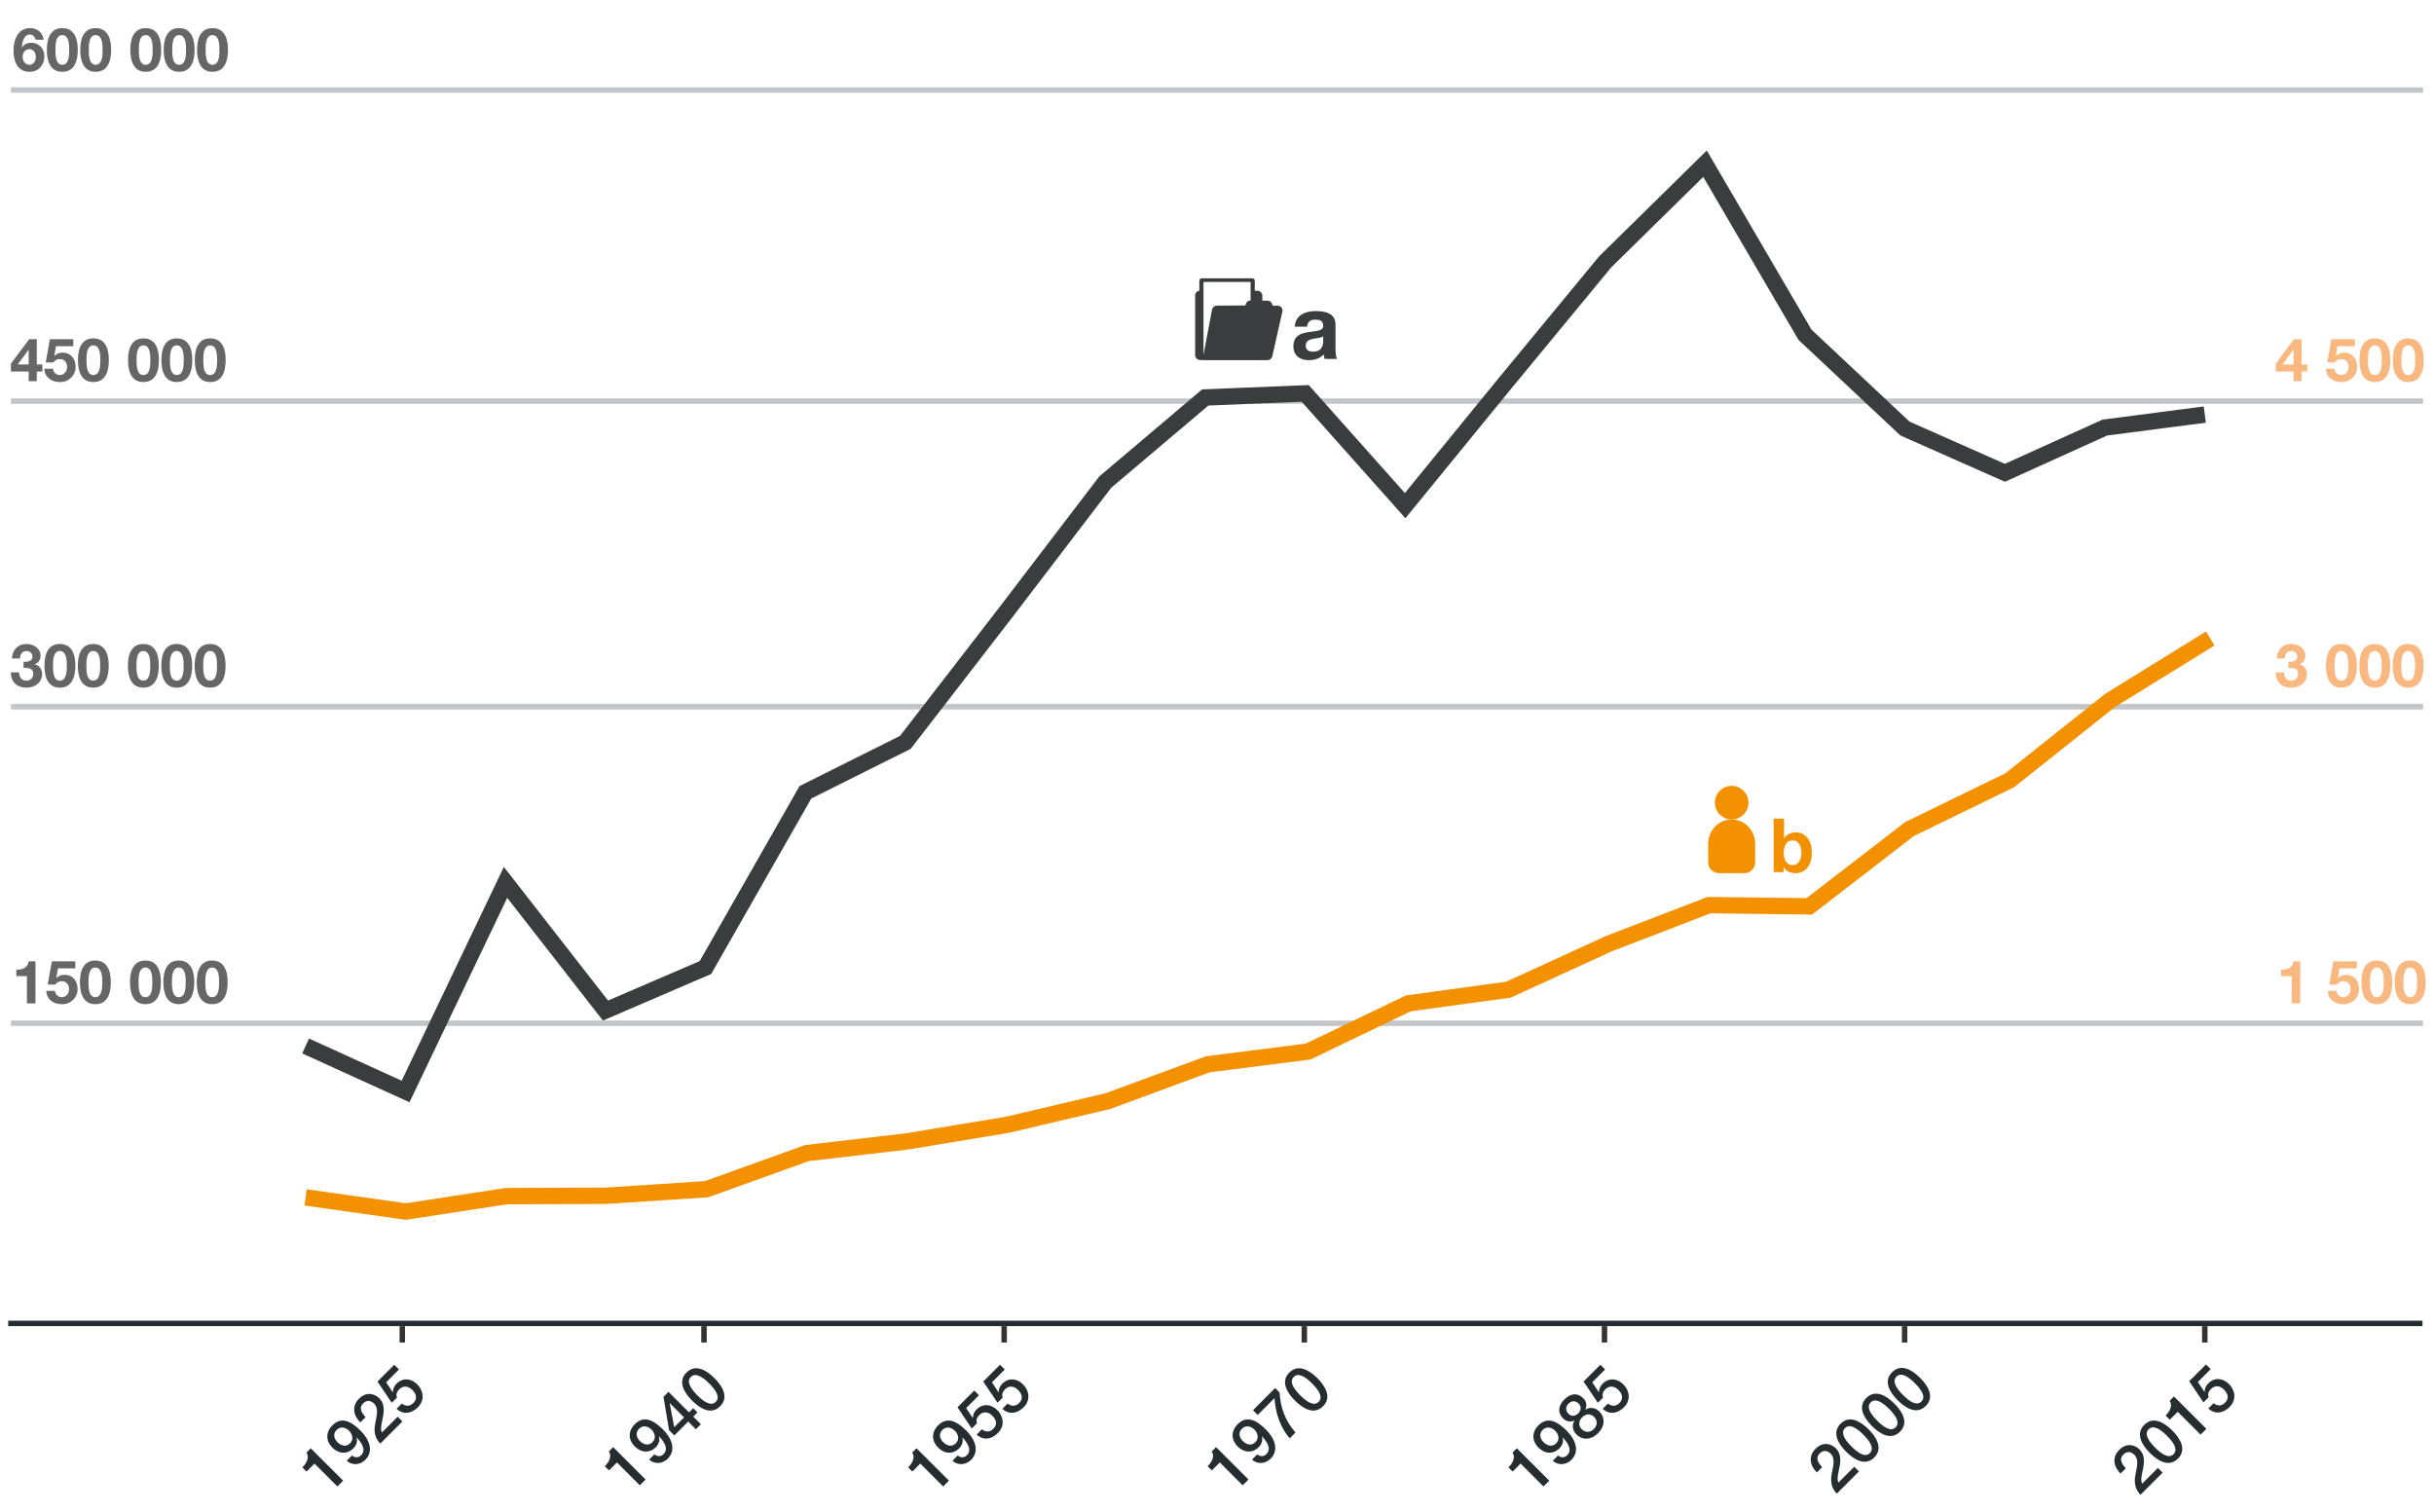 <svg xmlns="http://www.w3.org/2000/svg" style="background:#fff" viewBox="0 0 446 277">
  <g fill="none" fill-rule="evenodd">
    <path stroke="#262D31" stroke-linecap="square" d="M2,242.5 L443.386,242.5"/>
    <path stroke="#C4C5C8" d="M2 187.5L444 187.5M2 73.5L444 73.5M2 16.5L444 16.5M2 129.5L444 129.5"/>
    <g transform="translate(2 5)">
      <path fill="#666" d="M4.498 171.154L3.255 171.154C3.09 172.331 2.089 172.705 1 172.683L1 173.86 2.936 173.86 2.936 178.854 4.498 178.854 4.498 171.154zM11.802 171.154L7.501 171.154 6.742 175.411 8.15 175.411C8.458 174.993 8.766 174.795 9.327 174.795 10.163 174.795 10.658 175.433 10.658 176.236 10.658 177.006 10.141 177.721 9.327 177.721 8.645 177.721 8.139 177.248 8.062 176.566L6.5 176.566C6.522 178.183 7.864 179.008 9.36 179.008 10.911 179.041 12.22 177.82 12.22 176.236 12.22 174.795 11.362 173.618 9.844 173.618 9.239 173.618 8.755 173.783 8.337 174.212L8.315 174.19 8.623 172.441 11.802 172.441 11.802 171.154zM12.649 174.971C12.649 171.968 13.947 171 15.465 171 17.005 171 18.303 171.968 18.303 174.971 18.303 178.04 17.005 179.008 15.465 179.008 13.947 179.008 12.649 178.04 12.649 174.971zM14.211 174.971C14.211 175.84 14.211 177.721 15.465 177.721 16.741 177.721 16.741 175.84 16.741 174.971 16.741 174.168 16.741 172.287 15.465 172.287 14.211 172.287 14.211 174.168 14.211 174.971zM21.824 174.971C21.824 171.968 23.122 171 24.64 171 26.18 171 27.478 171.968 27.478 174.971 27.478 178.04 26.18 179.008 24.64 179.008 23.122 179.008 21.824 178.04 21.824 174.971zM23.386 174.971C23.386 175.84 23.386 177.721 24.64 177.721 25.916 177.721 25.916 175.84 25.916 174.971 25.916 174.168 25.916 172.287 24.64 172.287 23.386 172.287 23.386 174.168 23.386 174.971zM27.94 174.971C27.94 171.968 29.238 171 30.756 171 32.296 171 33.594 171.968 33.594 174.971 33.594 178.04 32.296 179.008 30.756 179.008 29.238 179.008 27.94 178.04 27.94 174.971zM29.502 174.971C29.502 175.84 29.502 177.721 30.756 177.721 32.032 177.721 32.032 175.84 32.032 174.971 32.032 174.168 32.032 172.287 30.756 172.287 29.502 172.287 29.502 174.168 29.502 174.971zM34.056 174.971C34.056 171.968 35.354 171 36.872 171 38.412 171 39.71 171.968 39.71 174.971 39.71 178.04 38.412 179.008 36.872 179.008 35.354 179.008 34.056 178.04 34.056 174.971zM35.618 174.971C35.618 175.84 35.618 177.721 36.872 177.721 38.148 177.721 38.148 175.84 38.148 174.971 38.148 174.168 38.148 172.287 36.872 172.287 35.618 172.287 35.618 174.168 35.618 174.971zM2.311 117.367C3.07 117.367 4.093 117.345 4.093 118.511 4.093 119.237 3.543 119.721 2.839 119.721 1.937 119.721 1.519 119.039 1.486 118.203L.001 118.203C-.032 119.974 1.134 121.008 2.861 121.008 4.368 121.008 5.721 120.095 5.721 118.478 5.721 117.62 5.204 116.916 4.357 116.729L4.357 116.707C5.072 116.509 5.435 115.86 5.435 115.134 5.435 113.759 4.082 113 2.85 113 1.266 113 .243 114.089.188 115.662L1.673 115.662C1.662 114.87 2.08 114.287 2.861 114.287 3.433 114.287 3.95 114.661 3.95 115.31 3.95 116.19 2.982 116.322 2.311 116.267L2.311 117.367zM6.15 116.971C6.15 113.968 7.448 113 8.966 113 10.506 113 11.804 113.968 11.804 116.971 11.804 120.04 10.506 121.008 8.966 121.008 7.448 121.008 6.15 120.04 6.15 116.971zM7.712 116.971C7.712 117.84 7.712 119.721 8.966 119.721 10.242 119.721 10.242 117.84 10.242 116.971 10.242 116.168 10.242 114.287 8.966 114.287 7.712 114.287 7.712 116.168 7.712 116.971zM12.266 116.971C12.266 113.968 13.564 113 15.082 113 16.622 113 17.92 113.968 17.92 116.971 17.92 120.04 16.622 121.008 15.082 121.008 13.564 121.008 12.266 120.04 12.266 116.971zM13.828 116.971C13.828 117.84 13.828 119.721 15.082 119.721 16.358 119.721 16.358 117.84 16.358 116.971 16.358 116.168 16.358 114.287 15.082 114.287 13.828 114.287 13.828 116.168 13.828 116.971zM21.441 116.971C21.441 113.968 22.739 113 24.257 113 25.797 113 27.095 113.968 27.095 116.971 27.095 120.04 25.797 121.008 24.257 121.008 22.739 121.008 21.441 120.04 21.441 116.971zM23.003 116.971C23.003 117.84 23.003 119.721 24.257 119.721 25.533 119.721 25.533 117.84 25.533 116.971 25.533 116.168 25.533 114.287 24.257 114.287 23.003 114.287 23.003 116.168 23.003 116.971zM27.557 116.971C27.557 113.968 28.855 113 30.373 113 31.913 113 33.211 113.968 33.211 116.971 33.211 120.04 31.913 121.008 30.373 121.008 28.855 121.008 27.557 120.04 27.557 116.971zM29.119 116.971C29.119 117.84 29.119 119.721 30.373 119.721 31.649 119.721 31.649 117.84 31.649 116.971 31.649 116.168 31.649 114.287 30.373 114.287 29.119 114.287 29.119 116.168 29.119 116.971zM33.673 116.971C33.673 113.968 34.971 113 36.489 113 38.029 113 39.327 113.968 39.327 116.971 39.327 120.04 38.029 121.008 36.489 121.008 34.971 121.008 33.673 120.04 33.673 116.971zM35.235 116.971C35.235 117.84 35.235 119.721 36.489 119.721 37.765 119.721 37.765 117.84 37.765 116.971 37.765 116.168 37.765 114.287 36.489 114.287 35.235 114.287 35.235 116.168 35.235 116.971zM3.256 64.854L3.256 63.072 0 63.072 0 61.642 3.344 57.154 4.741 57.154 4.741 61.785 5.764 61.785 5.764 63.072 4.741 63.072 4.741 64.854 3.256 64.854zM3.256 61.785L3.256 59.112 3.223 59.112 1.232 61.785 3.256 61.785zM11.44 57.154L7.139 57.154 6.38 61.411 7.788 61.411C8.096 60.993 8.404 60.795 8.965 60.795 9.801 60.795 10.296 61.433 10.296 62.236 10.296 63.006 9.779 63.721 8.965 63.721 8.283 63.721 7.777 63.248 7.7 62.566L6.138 62.566C6.16 64.183 7.502 65.008 8.998 65.008 10.549 65.041 11.858 63.82 11.858 62.236 11.858 60.795 11 59.618 9.482 59.618 8.877 59.618 8.393 59.783 7.975 60.212L7.953 60.19 8.261 58.441 11.44 58.441 11.44 57.154zM12.287 60.971C12.287 57.968 13.585 57 15.103 57 16.643 57 17.941 57.968 17.941 60.971 17.941 64.04 16.643 65.008 15.103 65.008 13.585 65.008 12.287 64.04 12.287 60.971zM13.849 60.971C13.849 61.84 13.849 63.721 15.103 63.721 16.379 63.721 16.379 61.84 16.379 60.971 16.379 60.168 16.379 58.287 15.103 58.287 13.849 58.287 13.849 60.168 13.849 60.971zM21.462 60.971C21.462 57.968 22.76 57 24.278 57 25.818 57 27.116 57.968 27.116 60.971 27.116 64.04 25.818 65.008 24.278 65.008 22.76 65.008 21.462 64.04 21.462 60.971zM23.024 60.971C23.024 61.84 23.024 63.721 24.278 63.721 25.554 63.721 25.554 61.84 25.554 60.971 25.554 60.168 25.554 58.287 24.278 58.287 23.024 58.287 23.024 60.168 23.024 60.971zM27.578 60.971C27.578 57.968 28.876 57 30.394 57 31.934 57 33.232 57.968 33.232 60.971 33.232 64.04 31.934 65.008 30.394 65.008 28.876 65.008 27.578 64.04 27.578 60.971zM29.14 60.971C29.14 61.84 29.14 63.721 30.394 63.721 31.67 63.721 31.67 61.84 31.67 60.971 31.67 60.168 31.67 58.287 30.394 58.287 29.14 58.287 29.14 60.168 29.14 60.971zM33.694 60.971C33.694 57.968 34.992 57 36.51 57 38.05 57 39.348 57.968 39.348 60.971 39.348 64.04 38.05 65.008 36.51 65.008 34.992 65.008 33.694 64.04 33.694 60.971zM35.256 60.971C35.256 61.84 35.256 63.721 36.51 63.721 37.786 63.721 37.786 61.84 37.786 60.971 37.786 60.168 37.786 58.287 36.51 58.287 35.256 58.287 35.256 60.168 35.256 60.971zM5.997 2.284L4.512 2.284C4.413 1.767 4.017 1.327 3.478 1.327 2.345 1.327 2.048 2.812 2.004 3.67L2.026 3.692C2.455 3.087 3.016 2.834 3.764 2.834 4.424 2.834 5.095 3.142 5.535 3.626 5.942 4.099 6.129 4.737 6.129 5.342 6.129 6.915 5.04 8.158 3.434 8.158 1.102 8.158.475 6.123.475 4.176.475 2.295 1.311.15 3.5.15 4.831.15 5.821.931 5.997 2.284zM3.39 4.011C2.554 4.011 2.147 4.682 2.147 5.441 2.147 6.156 2.609 6.871 3.39 6.871 4.138 6.871 4.567 6.156 4.567 5.463 4.567 4.737 4.193 4.011 3.39 4.011zM6.592 4.121C6.592 1.118 7.89.15 9.408.15 10.948.15 12.246 1.118 12.246 4.121 12.246 7.19 10.948 8.158 9.408 8.158 7.89 8.158 6.592 7.19 6.592 4.121zM8.154 4.121C8.154 4.99 8.154 6.871 9.408 6.871 10.684 6.871 10.684 4.99 10.684 4.121 10.684 3.318 10.684 1.437 9.408 1.437 8.154 1.437 8.154 3.318 8.154 4.121zM12.708 4.121C12.708 1.118 14.006.15 15.524.15 17.064.15 18.362 1.118 18.362 4.121 18.362 7.19 17.064 8.158 15.524 8.158 14.006 8.158 12.708 7.19 12.708 4.121zM14.27 4.121C14.27 4.99 14.27 6.871 15.524 6.871 16.8 6.871 16.8 4.99 16.8 4.121 16.8 3.318 16.8 1.437 15.524 1.437 14.27 1.437 14.27 3.318 14.27 4.121zM21.882 4.121C21.882 1.118 23.18.15 24.698.15 26.238.15 27.536 1.118 27.536 4.121 27.536 7.19 26.238 8.158 24.698 8.158 23.18 8.158 21.882 7.19 21.882 4.121zM23.444 4.121C23.444 4.99 23.444 6.871 24.698 6.871 25.974 6.871 25.974 4.99 25.974 4.121 25.974 3.318 25.974 1.437 24.698 1.437 23.444 1.437 23.444 3.318 23.444 4.121zM27.999 4.121C27.999 1.118 29.297.15 30.815.15 32.355.15 33.653 1.118 33.653 4.121 33.653 7.19 32.355 8.158 30.815 8.158 29.297 8.158 27.999 7.19 27.999 4.121zM29.561 4.121C29.561 4.99 29.561 6.871 30.815 6.871 32.091 6.871 32.091 4.99 32.091 4.121 32.091 3.318 32.091 1.437 30.815 1.437 29.561 1.437 29.561 3.318 29.561 4.121zM34.115 4.121C34.115 1.118 35.413.15 36.931.15 38.471.15 39.769 1.118 39.769 4.121 39.769 7.19 38.471 8.158 36.931 8.158 35.413 8.158 34.115 7.19 34.115 4.121zM35.677 4.121C35.677 4.99 35.677 6.871 36.931 6.871 38.207 6.871 38.207 4.99 38.207 4.121 38.207 3.318 38.207 1.437 36.931 1.437 35.677 1.437 35.677 3.318 35.677 4.121z"/>
      <path fill="#F9B87F" d="M417.311 117.367C418.07 117.367 419.093 117.345 419.093 118.511 419.093 119.237 418.543 119.721 417.839 119.721 416.937 119.721 416.519 119.039 416.486 118.203L415.001 118.203C414.968 119.974 416.134 121.008 417.861 121.008 419.368 121.008 420.721 120.095 420.721 118.478 420.721 117.62 420.204 116.916 419.357 116.729L419.357 116.707C420.072 116.509 420.435 115.86 420.435 115.134 420.435 113.759 419.082 113 417.85 113 416.266 113 415.243 114.089 415.188 115.662L416.673 115.662C416.662 114.87 417.08 114.287 417.861 114.287 418.433 114.287 418.95 114.661 418.95 115.31 418.95 116.19 417.982 116.322 417.311 116.267L417.311 117.367zM424.208 116.971C424.208 113.968 425.506 113 427.024 113 428.564 113 429.862 113.968 429.862 116.971 429.862 120.04 428.564 121.008 427.024 121.008 425.506 121.008 424.208 120.04 424.208 116.971zM425.77 116.971C425.77 117.84 425.77 119.721 427.024 119.721 428.3 119.721 428.3 117.84 428.3 116.971 428.3 116.168 428.3 114.287 427.024 114.287 425.77 114.287 425.77 116.168 425.77 116.971zM430.324 116.971C430.324 113.968 431.622 113 433.14 113 434.68 113 435.978 113.968 435.978 116.971 435.978 120.04 434.68 121.008 433.14 121.008 431.622 121.008 430.324 120.04 430.324 116.971zM431.886 116.971C431.886 117.84 431.886 119.721 433.14 119.721 434.416 119.721 434.416 117.84 434.416 116.971 434.416 116.168 434.416 114.287 433.14 114.287 431.886 114.287 431.886 116.168 431.886 116.971zM436.44 116.971C436.44 113.968 437.738 113 439.256 113 440.796 113 442.094 113.968 442.094 116.971 442.094 120.04 440.796 121.008 439.256 121.008 437.738 121.008 436.44 120.04 436.44 116.971zM438.002 116.971C438.002 117.84 438.002 119.721 439.256 119.721 440.532 119.721 440.532 117.84 440.532 116.971 440.532 116.168 440.532 114.287 439.256 114.287 438.002 114.287 438.002 116.168 438.002 116.971zM418.256 64.854L418.256 63.072 415 63.072 415 61.642 418.344 57.154 419.741 57.154 419.741 61.785 420.764 61.785 420.764 63.072 419.741 63.072 419.741 64.854 418.256 64.854zM418.256 61.785L418.256 59.112 418.223 59.112 416.232 61.785 418.256 61.785zM429.498 57.154L425.197 57.154 424.438 61.411 425.846 61.411C426.154 60.993 426.462 60.795 427.023 60.795 427.859 60.795 428.354 61.433 428.354 62.236 428.354 63.006 427.837 63.721 427.023 63.721 426.341 63.721 425.835 63.248 425.758 62.566L424.196 62.566C424.218 64.183 425.56 65.008 427.056 65.008 428.607 65.041 429.916 63.82 429.916 62.236 429.916 60.795 429.058 59.618 427.54 59.618 426.935 59.618 426.451 59.783 426.033 60.212L426.011 60.19 426.319 58.441 429.498 58.441 429.498 57.154zM430.345 60.971C430.345 57.968 431.643 57 433.161 57 434.701 57 435.999 57.968 435.999 60.971 435.999 64.04 434.701 65.008 433.161 65.008 431.643 65.008 430.345 64.04 430.345 60.971zM431.907 60.971C431.907 61.84 431.907 63.721 433.161 63.721 434.437 63.721 434.437 61.84 434.437 60.971 434.437 60.168 434.437 58.287 433.161 58.287 431.907 58.287 431.907 60.168 431.907 60.971zM436.461 60.971C436.461 57.968 437.759 57 439.277 57 440.817 57 442.115 57.968 442.115 60.971 442.115 64.04 440.817 65.008 439.277 65.008 437.759 65.008 436.461 64.04 436.461 60.971zM438.023 60.971C438.023 61.84 438.023 63.721 439.277 63.721 440.553 63.721 440.553 61.84 440.553 60.971 440.553 60.168 440.553 58.287 439.277 58.287 438.023 58.287 438.023 60.168 438.023 60.971zM419.498 171.154L418.255 171.154C418.09 172.331 417.089 172.705 416 172.683L416 173.86 417.936 173.86 417.936 178.854 419.498 178.854 419.498 171.154zM429.86 171.154L425.559 171.154 424.8 175.411 426.208 175.411C426.516 174.993 426.824 174.795 427.385 174.795 428.221 174.795 428.716 175.433 428.716 176.236 428.716 177.006 428.199 177.721 427.385 177.721 426.703 177.721 426.197 177.248 426.12 176.566L424.558 176.566C424.58 178.183 425.922 179.008 427.418 179.008 428.969 179.041 430.278 177.82 430.278 176.236 430.278 174.795 429.42 173.618 427.902 173.618 427.297 173.618 426.813 173.783 426.395 174.212L426.373 174.19 426.681 172.441 429.86 172.441 429.86 171.154zM430.707 174.971C430.707 171.968 432.005 171 433.523 171 435.063 171 436.361 171.968 436.361 174.971 436.361 178.04 435.063 179.008 433.523 179.008 432.005 179.008 430.707 178.04 430.707 174.971zM432.269 174.971C432.269 175.84 432.269 177.721 433.523 177.721 434.799 177.721 434.799 175.84 434.799 174.971 434.799 174.168 434.799 172.287 433.523 172.287 432.269 172.287 432.269 174.168 432.269 174.971zM436.823 174.971C436.823 171.968 438.121 171 439.639 171 441.179 171 442.477 171.968 442.477 174.971 442.477 178.04 441.179 179.008 439.639 179.008 438.121 179.008 436.823 178.04 436.823 174.971zM438.385 174.971C438.385 175.84 438.385 177.721 439.639 177.721 440.915 177.721 440.915 175.84 440.915 174.971 440.915 174.168 440.915 172.287 439.639 172.287 438.385 172.287 438.385 174.168 438.385 174.971z"/>
      <path fill="#262D31" d="M51.636,255.072 L53.7,255.072 L53.7,261 L55.2,261 L55.2,252.6 L54.084,252.6 C53.88,253.608 52.788,254.004 51.636,253.992 L51.636,255.072 Z M60.912,253.572 C59.916,253.572 59.448,254.376 59.448,255.288 C59.448,256.2 59.916,257.052 60.912,257.052 C61.932,257.052 62.436,256.212 62.436,255.288 C62.436,254.388 61.932,253.572 60.912,253.572 Z M58.236,258.876 L59.604,258.876 C59.664,259.56 60.12,260.028 60.828,260.028 C62.316,260.028 62.484,258.252 62.568,257.148 L62.544,257.124 C62.184,257.772 61.5,258.132 60.732,258.132 C59.148,258.132 58.08,257.016 58.08,255.3 C58.08,253.668 59.136,252.432 60.972,252.432 C63.348,252.432 63.936,254.376 63.936,256.824 C63.936,258.828 63.144,261.168 60.768,261.168 C59.436,261.168 58.308,260.244 58.236,258.876 Z M70.548,259.776 L66.456,259.776 C66.696,259.032 67.716,258.516 68.688,257.844 C69.648,257.172 70.56,256.344 70.56,255.012 C70.56,253.932 69.912,252.432 67.86,252.432 C65.988,252.432 64.968,253.812 64.968,255.672 L66.336,255.672 C66.372,254.496 66.696,253.572 67.776,253.572 C68.952,253.572 69.204,254.46 69.192,255.06 C69.168,256.368 67.752,257.028 66.66,257.82 C65.532,258.576 64.824,259.62 64.812,261 L70.548,261 L70.548,259.776 Z M71.593,257.196 L72.961,257.196 C73.177,256.608 73.741,256.428 74.317,256.428 C75.421,256.428 75.913,257.256 75.913,258.18 C75.913,259.2 75.517,260.028 74.353,260.028 C73.465,260.028 72.889,259.512 72.805,258.612 L71.437,258.612 C71.497,260.292 72.757,261.168 74.377,261.168 C76.441,261.168 77.281,259.5 77.281,258.156 C77.281,256.548 76.321,255.348 74.653,255.348 C74.089,255.348 73.477,255.576 73.105,255.984 L73.081,255.96 L73.513,253.824 L76.837,253.824 L76.837,252.6 L72.493,252.6 L71.593,257.196 Z" transform="rotate(-45 64.458 256.8)"/>
      <path stroke="#333" d="M127 238L127 241M71.719 238L71.719 241M182 238L182 241M237 238L237 241M292 238L292 241M347 238L347 241M402 238L402 241"/>
      <path fill="#262D31" d="M107.056,254.87 L109.12,254.87 L109.12,260.798 L110.62,260.798 L110.62,252.398 L109.504,252.398 C109.3,253.406 108.208,253.802 107.056,253.79 L107.056,254.87 Z M116.332,253.37 C115.336,253.37 114.868,254.174 114.868,255.086 C114.868,255.998 115.336,256.85 116.332,256.85 C117.352,256.85 117.856,256.01 117.856,255.086 C117.856,254.186 117.352,253.37 116.332,253.37 Z M113.656,258.674 L115.024,258.674 C115.084,259.358 115.54,259.826 116.248,259.826 C117.736,259.826 117.904,258.05 117.988,256.946 L117.964,256.922 C117.604,257.57 116.92,257.93 116.152,257.93 C114.568,257.93 113.5,256.814 113.5,255.098 C113.5,253.466 114.556,252.23 116.392,252.23 C118.768,252.23 119.356,254.174 119.356,256.622 C119.356,258.626 118.564,260.966 116.188,260.966 C114.856,260.966 113.728,260.042 113.656,258.674 Z M126.029,257.726 L126.029,258.806 L124.949,258.806 L124.949,260.798 L123.653,260.798 L123.653,258.806 L120.053,258.806 L120.053,257.45 L123.653,252.398 L124.949,252.398 L124.949,257.726 L126.029,257.726 Z M123.629,254.03 L121.109,257.726 L123.653,257.726 L123.653,254.03 L123.629,254.03 Z M129.773,259.826 C130.973,259.826 131.309,258.35 131.309,256.598 C131.309,254.846 130.973,253.37 129.773,253.37 C128.573,253.37 128.237,254.846 128.237,256.598 C128.237,258.35 128.573,259.826 129.773,259.826 Z M129.773,252.23 C132.185,252.23 132.677,254.69 132.677,256.598 C132.677,258.506 132.185,260.966 129.773,260.966 C127.361,260.966 126.869,258.506 126.869,256.598 C126.869,254.69 127.361,252.23 129.773,252.23 Z" transform="rotate(-45 119.866 256.598)"/>
      <path fill="#262D31" d="M162.636,255.072 L164.7,255.072 L164.7,261 L166.2,261 L166.2,252.6 L165.084,252.6 C164.88,253.608 163.788,254.004 162.636,253.992 L162.636,255.072 Z M171.912,253.572 C170.916,253.572 170.448,254.376 170.448,255.288 C170.448,256.2 170.916,257.052 171.912,257.052 C172.932,257.052 173.436,256.212 173.436,255.288 C173.436,254.388 172.932,253.572 171.912,253.572 Z M169.236,258.876 L170.604,258.876 C170.664,259.56 171.12,260.028 171.828,260.028 C173.316,260.028 173.484,258.252 173.568,257.148 L173.544,257.124 C173.184,257.772 172.5,258.132 171.732,258.132 C170.148,258.132 169.08,257.016 169.08,255.3 C169.08,253.668 170.136,252.432 171.972,252.432 C174.348,252.432 174.936,254.376 174.936,256.824 C174.936,258.828 174.144,261.168 171.768,261.168 C170.436,261.168 169.308,260.244 169.236,258.876 Z M175.92,257.196 L177.288,257.196 C177.504,256.608 178.068,256.428 178.644,256.428 C179.748,256.428 180.24,257.256 180.24,258.18 C180.24,259.2 179.844,260.028 178.68,260.028 C177.792,260.028 177.216,259.512 177.132,258.612 L175.764,258.612 C175.824,260.292 177.084,261.168 178.704,261.168 C180.768,261.168 181.608,259.5 181.608,258.156 C181.608,256.548 180.648,255.348 178.98,255.348 C178.416,255.348 177.804,255.576 177.432,255.984 L177.408,255.96 L177.84,253.824 L181.164,253.824 L181.164,252.6 L176.82,252.6 L175.92,257.196 Z M182.593,257.196 L183.961,257.196 C184.177,256.608 184.741,256.428 185.317,256.428 C186.421,256.428 186.913,257.256 186.913,258.18 C186.913,259.2 186.517,260.028 185.353,260.028 C184.465,260.028 183.889,259.512 183.805,258.612 L182.437,258.612 C182.497,260.292 183.757,261.168 185.377,261.168 C187.441,261.168 188.281,259.5 188.281,258.156 C188.281,256.548 187.321,255.348 185.653,255.348 C185.089,255.348 184.477,255.576 184.105,255.984 L184.081,255.96 L184.513,253.824 L187.837,253.824 L187.837,252.6 L183.493,252.6 L182.593,257.196 Z" transform="rotate(-45 175.458 256.8)"/>
      <path fill="#262D31" d="M217.526,254.87 L219.59,254.87 L219.59,260.798 L221.09,260.798 L221.09,252.398 L219.974,252.398 C219.77,253.406 218.678,253.802 217.526,253.79 L217.526,254.87 Z M226.802,253.37 C225.806,253.37 225.338,254.174 225.338,255.086 C225.338,255.998 225.806,256.85 226.802,256.85 C227.822,256.85 228.326,256.01 228.326,255.086 C228.326,254.186 227.822,253.37 226.802,253.37 Z M224.126,258.674 L225.494,258.674 C225.554,259.358 226.01,259.826 226.718,259.826 C228.206,259.826 228.374,258.05 228.458,256.946 L228.434,256.922 C228.074,257.57 227.39,257.93 226.622,257.93 C225.038,257.93 223.97,256.814 223.97,255.098 C223.97,253.466 225.026,252.23 226.862,252.23 C229.238,252.23 229.826,254.174 229.826,256.622 C229.826,258.626 229.034,260.966 226.658,260.966 C225.326,260.966 224.198,260.042 224.126,258.674 Z M230.654,253.622 L235.01,253.622 C233.282,255.566 231.95,258.146 231.77,260.798 L233.27,260.798 C233.486,257.762 234.65,255.518 236.402,253.538 L236.402,252.398 L230.654,252.398 L230.654,253.622 Z M240.243,259.826 C241.443,259.826 241.779,258.35 241.779,256.598 C241.779,254.846 241.443,253.37 240.243,253.37 C239.043,253.37 238.707,254.846 238.707,256.598 C238.707,258.35 239.043,259.826 240.243,259.826 Z M240.243,252.23 C242.655,252.23 243.147,254.69 243.147,256.598 C243.147,258.506 242.655,260.966 240.243,260.966 C237.831,260.966 237.339,258.506 237.339,256.598 C237.339,254.69 237.831,252.23 240.243,252.23 Z" transform="rotate(-45 230.336 256.598)"/>
      <path fill="#262D31" d="M272.636,255.072 L274.7,255.072 L274.7,261 L276.2,261 L276.2,252.6 L275.084,252.6 C274.88,253.608 273.788,254.004 272.636,253.992 L272.636,255.072 Z M281.912,253.572 C280.916,253.572 280.448,254.376 280.448,255.288 C280.448,256.2 280.916,257.052 281.912,257.052 C282.932,257.052 283.436,256.212 283.436,255.288 C283.436,254.388 282.932,253.572 281.912,253.572 Z M279.236,258.876 L280.604,258.876 C280.664,259.56 281.12,260.028 281.828,260.028 C283.316,260.028 283.484,258.252 283.568,257.148 L283.544,257.124 C283.184,257.772 282.5,258.132 281.732,258.132 C280.148,258.132 279.08,257.016 279.08,255.3 C279.08,253.668 280.136,252.432 281.972,252.432 C284.348,252.432 284.936,254.376 284.936,256.824 C284.936,258.828 284.144,261.168 281.768,261.168 C280.436,261.168 279.308,260.244 279.236,258.876 Z M288.68,260.088 C289.592,260.088 290.276,259.512 290.276,258.528 C290.276,257.604 289.592,257.052 288.68,257.052 C287.768,257.052 287.084,257.604 287.084,258.528 C287.084,259.512 287.768,260.088 288.68,260.088 Z M288.68,261.168 C286.976,261.168 285.716,260.172 285.716,258.528 C285.716,257.472 286.316,256.716 287.252,256.476 L287.252,256.452 C286.496,256.164 286.064,255.54 286.064,254.724 C286.064,253.296 287.012,252.432 288.68,252.432 C290.348,252.432 291.296,253.296 291.296,254.724 C291.296,255.54 290.864,256.164 290.108,256.452 L290.108,256.476 C291.044,256.716 291.644,257.472 291.644,258.528 C291.644,260.172 290.384,261.168 288.68,261.168 Z M288.68,253.512 C287.948,253.512 287.36,253.968 287.36,254.796 C287.36,255.588 287.924,256.032 288.68,256.032 C289.436,256.032 290,255.588 290,254.796 C290,253.968 289.412,253.512 288.68,253.512 Z M292.593,257.196 L293.961,257.196 C294.177,256.608 294.741,256.428 295.317,256.428 C296.421,256.428 296.913,257.256 296.913,258.18 C296.913,259.2 296.517,260.028 295.353,260.028 C294.465,260.028 293.889,259.512 293.805,258.612 L292.437,258.612 C292.497,260.292 293.757,261.168 295.377,261.168 C297.441,261.168 298.281,259.5 298.281,258.156 C298.281,256.548 297.321,255.348 295.653,255.348 C295.089,255.348 294.477,255.576 294.105,255.984 L294.081,255.96 L294.513,253.824 L297.837,253.824 L297.837,252.6 L293.493,252.6 L292.593,257.196 Z" transform="rotate(-45 285.458 256.8)"/>
      <path fill="#262D31" d="M333.564,259.574 L329.472,259.574 C329.712,258.83 330.732,258.314 331.704,257.642 C332.664,256.97 333.576,256.142 333.576,254.81 C333.576,253.73 332.928,252.23 330.876,252.23 C329.004,252.23 327.984,253.61 327.984,255.47 L329.352,255.47 C329.388,254.294 329.712,253.37 330.792,253.37 C331.968,253.37 332.22,254.258 332.208,254.858 C332.184,256.166 330.768,256.826 329.676,257.618 C328.548,258.374 327.84,259.418 327.828,260.798 L333.564,260.798 L333.564,259.574 Z M337.368,259.826 C338.568,259.826 338.904,258.35 338.904,256.598 C338.904,254.846 338.568,253.37 337.368,253.37 C336.168,253.37 335.832,254.846 335.832,256.598 C335.832,258.35 336.168,259.826 337.368,259.826 Z M337.368,252.23 C339.78,252.23 340.272,254.69 340.272,256.598 C340.272,258.506 339.78,260.966 337.368,260.966 C334.956,260.966 334.464,258.506 334.464,256.598 C334.464,254.69 334.956,252.23 337.368,252.23 Z M344.04,259.826 C345.24,259.826 345.576,258.35 345.576,256.598 C345.576,254.846 345.24,253.37 344.04,253.37 C342.84,253.37 342.504,254.846 342.504,256.598 C342.504,258.35 342.84,259.826 344.04,259.826 Z M344.04,252.23 C346.452,252.23 346.944,254.69 346.944,256.598 C346.944,258.506 346.452,260.966 344.04,260.966 C341.628,260.966 341.136,258.506 341.136,256.598 C341.136,254.69 341.628,252.23 344.04,252.23 Z M350.713,259.826 C351.913,259.826 352.249,258.35 352.249,256.598 C352.249,254.846 351.913,253.37 350.713,253.37 C349.513,253.37 349.177,254.846 349.177,256.598 C349.177,258.35 349.513,259.826 350.713,259.826 Z M350.713,252.23 C353.125,252.23 353.617,254.69 353.617,256.598 C353.617,258.506 353.125,260.966 350.713,260.966 C348.301,260.966 347.809,258.506 347.809,256.598 C347.809,254.69 348.301,252.23 350.713,252.23 Z" transform="rotate(-45 340.722 256.598)"/>
      <path fill="#262D31" d="M389.204,259.776 L385.112,259.776 C385.352,259.032 386.372,258.516 387.344,257.844 C388.304,257.172 389.216,256.344 389.216,255.012 C389.216,253.932 388.568,252.432 386.516,252.432 C384.644,252.432 383.624,253.812 383.624,255.672 L384.992,255.672 C385.028,254.496 385.352,253.572 386.432,253.572 C387.608,253.572 387.86,254.46 387.848,255.06 C387.824,256.368 386.408,257.028 385.316,257.82 C384.188,258.576 383.48,259.62 383.468,261 L389.204,261 L389.204,259.776 Z M393.008,260.028 C394.208,260.028 394.544,258.552 394.544,256.8 C394.544,255.048 394.208,253.572 393.008,253.572 C391.808,253.572 391.472,255.048 391.472,256.8 C391.472,258.552 391.808,260.028 393.008,260.028 Z M393.008,252.432 C395.42,252.432 395.912,254.892 395.912,256.8 C395.912,258.708 395.42,261.168 393.008,261.168 C390.596,261.168 390.104,258.708 390.104,256.8 C390.104,254.892 390.596,252.432 393.008,252.432 Z M396.98,255.072 L399.044,255.072 L399.044,261 L400.544,261 L400.544,252.6 L399.428,252.6 C399.224,253.608 398.132,254.004 396.98,253.992 L396.98,255.072 Z M403.593,257.196 L404.961,257.196 C405.177,256.608 405.741,256.428 406.317,256.428 C407.421,256.428 407.913,257.256 407.913,258.18 C407.913,259.2 407.517,260.028 406.353,260.028 C405.465,260.028 404.889,259.512 404.805,258.612 L403.437,258.612 C403.497,260.292 404.757,261.168 406.377,261.168 C408.441,261.168 409.281,259.5 409.281,258.156 C409.281,256.548 408.321,255.348 406.653,255.348 C406.089,255.348 405.477,255.576 405.105,255.984 L405.081,255.96 L405.513,253.824 L408.837,253.824 L408.837,252.6 L404.493,252.6 L403.593,257.196 Z" transform="rotate(-45 396.374 256.8)"/>
    </g>
    <polyline stroke="#3B3C3D" stroke-width="3" points="56 191.663 74.316 200 92.632 161.684 110.947 185.172 129.263 177.287 147.579 145.182 165.895 136.027 184.211 112.321 202.526 88.337 220.842 72.832 239.158 72.087 257.474 92.65 275.79 70.216 294.105 48.009 312.421 30 330.737 61.336 349.053 78.521 367.368 86.634 385.684 78.347 404 75.965"/>
    <polyline stroke="#F39100" stroke-width="3" points="56 219.407 74.368 222 92.737 219.181 111.105 219.106 129.474 217.904 147.842 211.29 166.211 209.147 184.579 206.103 202.947 201.782 221.316 195.017 239.684 192.687 258.053 183.856 276.421 181.338 294.789 172.92 313.158 165.855 331.526 166.08 349.895 151.912 368.263 142.968 386.632 128.349 405 117"/>
    <path fill="#F39100" d="M325,159.808 L325,150 L326.908,150 L326.908,153.571 L326.935,153.571 C327.405,152.843 328.265,152.514 329.125,152.514 C330.509,152.514 332,153.654 332,156.25 C332,158.86 330.509,160 329.125,160 C328.104,160 327.257,159.684 326.841,158.901 L326.814,158.901 L326.814,159.808 L325,159.808 Z M330.092,156.264 C330.092,155.069 329.595,153.984 328.466,153.984 C327.338,153.984 326.841,155.069 326.841,156.264 C326.841,157.445 327.338,158.53 328.466,158.53 C329.595,158.53 330.092,157.445 330.092,156.264 Z"/>
    <g fill="#F39100" fill-rule="nonzero" transform="translate(313 144)">
      <circle cx="4.308" cy="3.077" r="3.077"/>
      <path d="M8.615,10.665 C8.615,8.192 6.71,6.154 4.308,6.154 C1.947,6.154 0,8.149 0,10.665 L0,14 L0,14 C-3.55256646e-16,15.105 0.895,16 2,16 L6.615,16 L6.615,16 C7.72,16 8.615,15.105 8.615,14 L8.615,10.665 Z"/>
    </g>
    <path fill="#3B3C3D" fill-rule="nonzero" d="M234.797,56.34 C234.621,56.125 234.357,56 234.077,56 L233.153,56 C233.153,55.498 232.74,55.091 232.23,55.091 L231.306,55.091 L231.306,54.182 C231.306,53.68 230.893,53.273 230.383,53.273 L229.921,53.273 L229.921,51.455 C229.921,51.204 229.714,51 229.459,51 L220.224,51 C219.968,51 219.762,51.204 219.762,51.455 L219.762,53.273 C219.508,53.273 219,53.534 219,54.153 L219,65.062 C219,65.565 219.413,65.972 219.924,65.972 L221.147,66 L230.383,66 L232.23,66 C232.663,66 233.038,65.704 233.131,65.288 L234.978,57.106 C235.039,56.837 234.972,56.555 234.797,56.34 Z M229.159,55.062 C228.649,55.062 228.235,55.469 228.235,55.972 L222.994,56 C222.561,56 222.186,56.296 222.092,56.712 C222.092,56.712 220.524,64.997 220.524,65.062 L220.524,51.67 L229.159,51.67 L229.159,55.062 Z"/>
    <path fill="#3B3C3D" d="M242.46,62.466 L242.46,61.591 C242.079,61.938 241.286,61.954 240.587,62.086 C239.889,62.235 239.254,62.483 239.254,63.341 C239.254,64.217 239.905,64.431 240.635,64.431 C242.397,64.431 242.46,62.978 242.46,62.466 Z M239.508,59.857 L237.254,59.857 C237.381,57.661 239.27,57 241.111,57 C242.746,57 244.714,57.38 244.714,59.428 L244.714,63.87 C244.714,64.646 244.794,65.422 245,65.769 L242.714,65.769 C242.635,65.505 242.571,65.224 242.556,64.943 C241.841,65.719 240.794,66 239.794,66 C238.238,66 237,65.191 237,63.44 C237,61.508 238.397,61.046 239.794,60.848 C241.175,60.633 242.46,60.683 242.46,59.725 C242.46,58.717 241.794,58.569 241,58.569 C240.143,58.569 239.587,58.932 239.508,59.857 Z"/>
  </g>
</svg>
